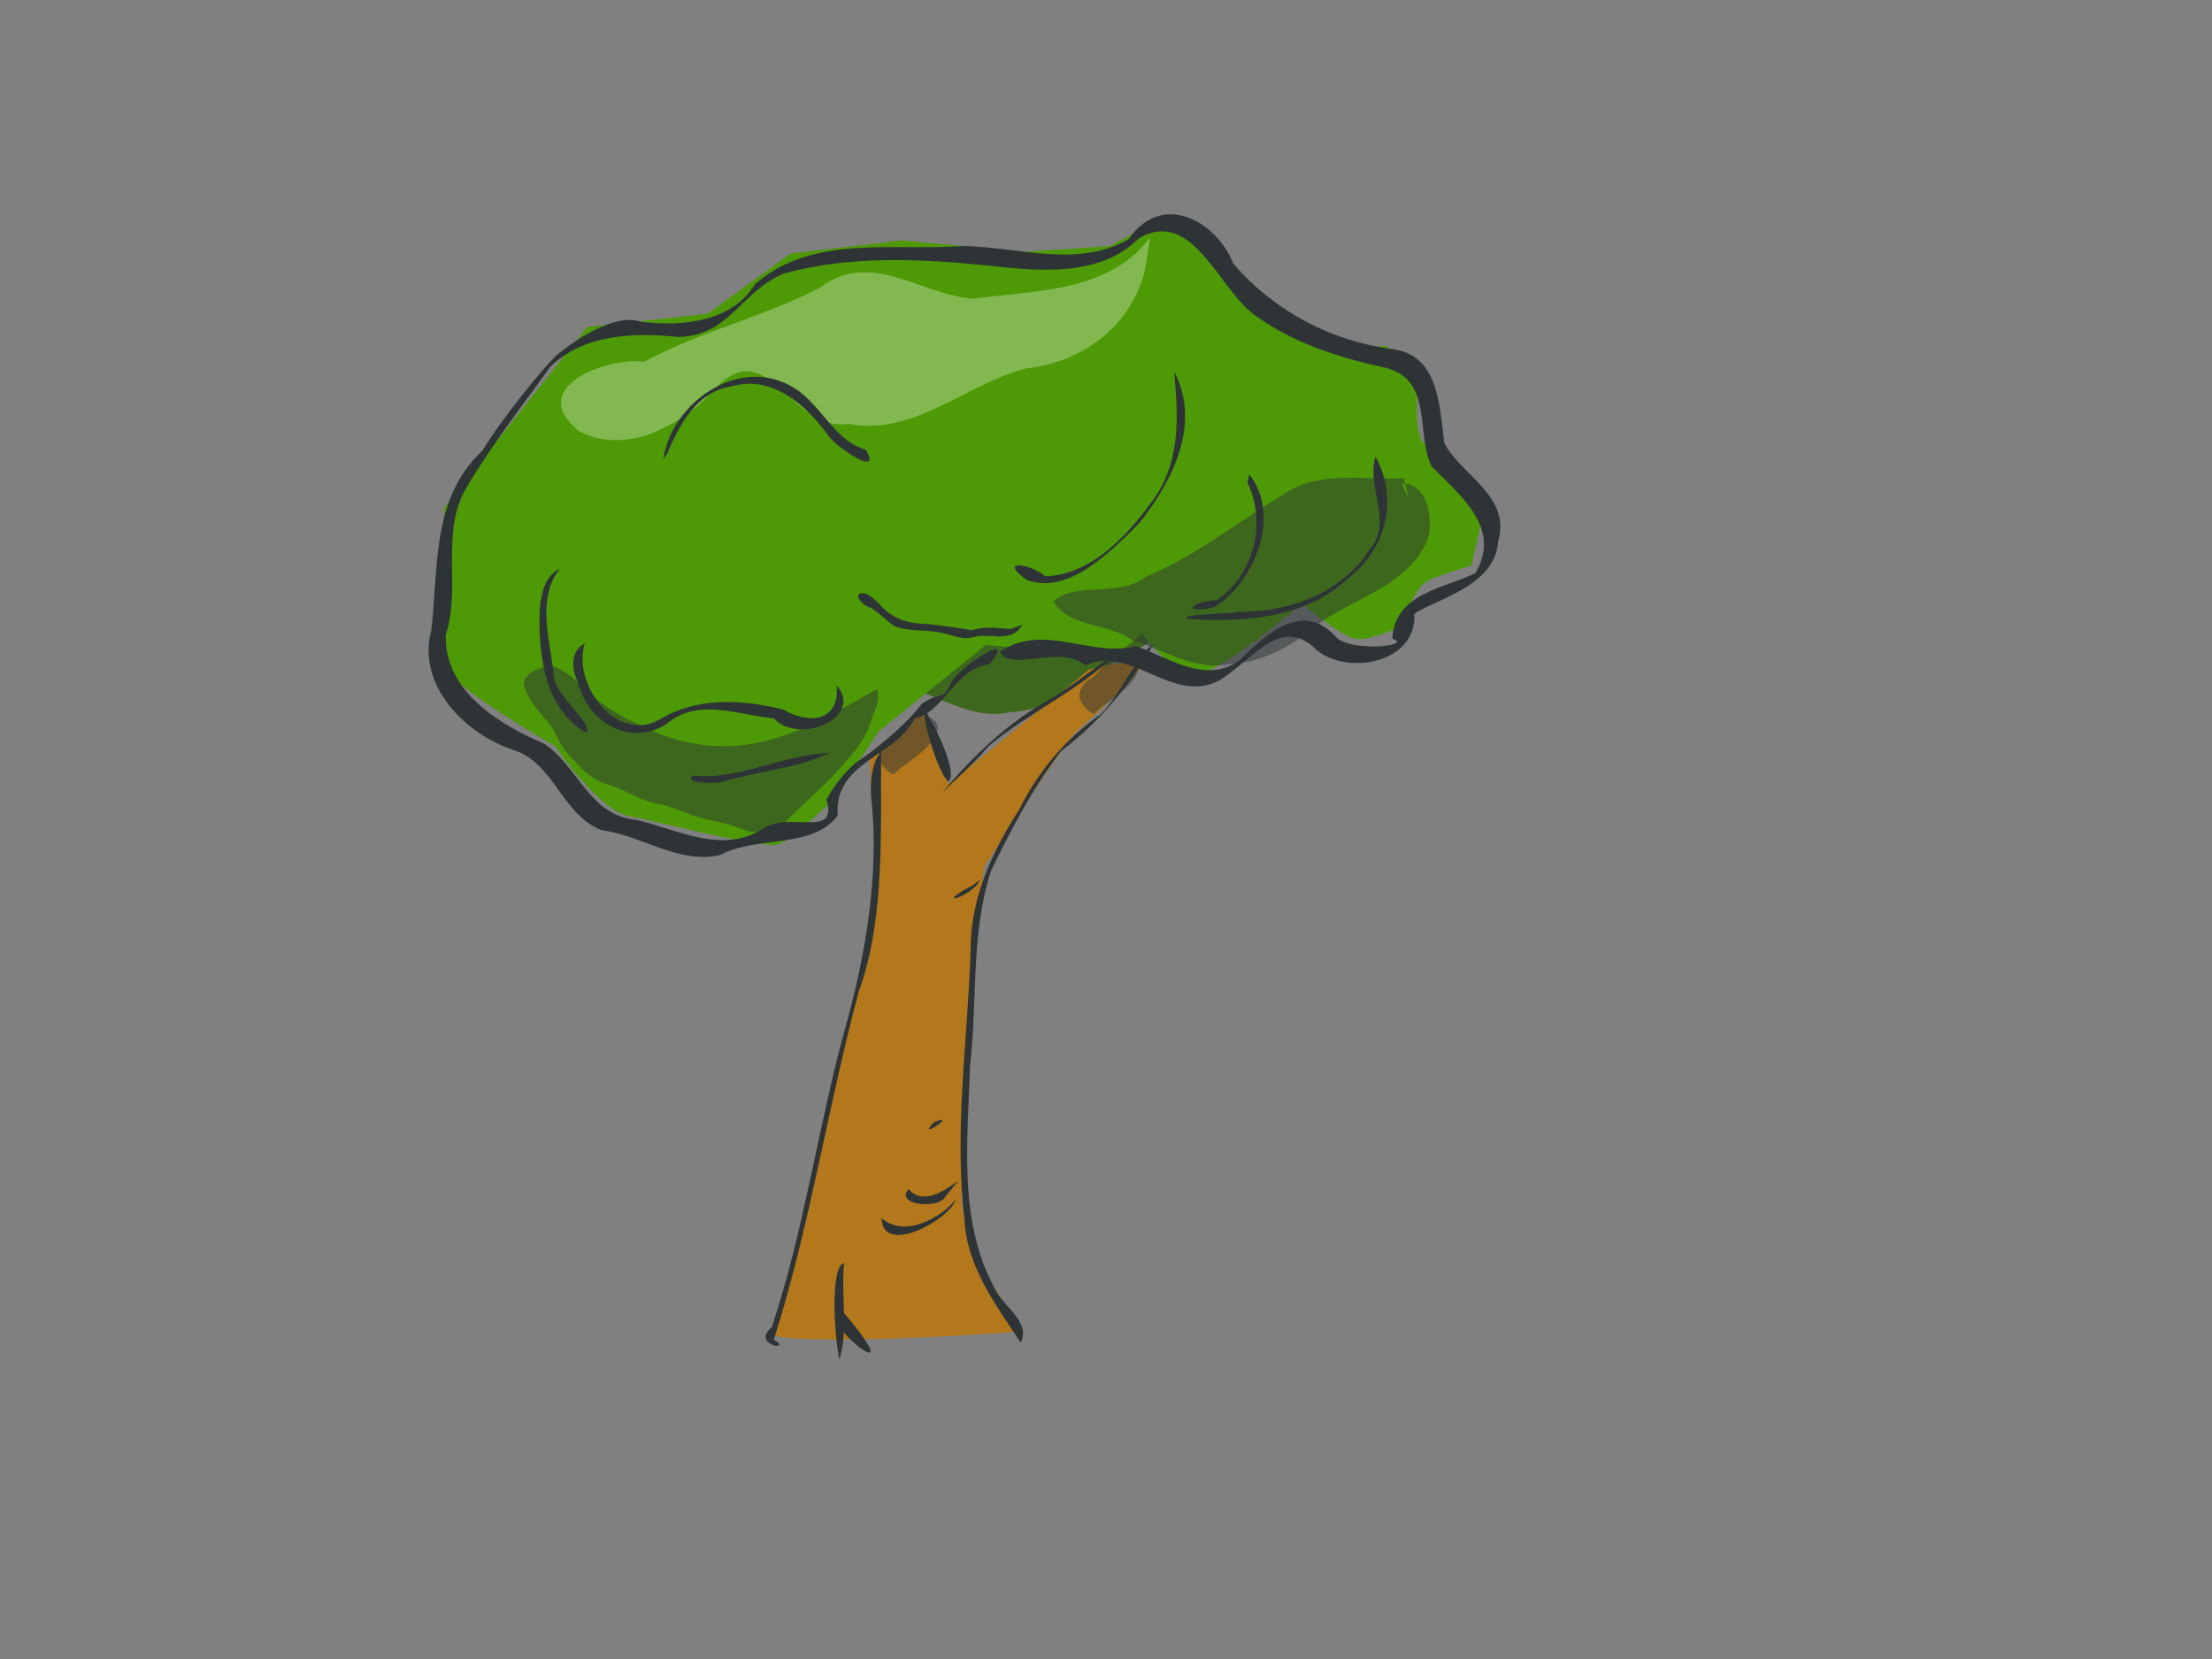 <?xml version="1.0"?><svg width="640" height="480" xmlns="http://www.w3.org/2000/svg" xmlns:xlink="http://www.w3.org/1999/xlink">
 <rect width="100%" height="100%" fill="#808080" stroke="none"/>
 <defs>
  <linearGradient id="linearGradient5699">
   <stop stop-color="#e9b96e" id="stop5701" offset="0"/>
   <stop stop-color="#b3781b" id="stop5703" offset="1"/>
  </linearGradient>
  <linearGradient y2="0.605" x2="1.537" y1="0.605" x1="1.008" gradientTransform="translate(-180,-38)" id="linearGradient6020" xlink:href="#linearGradient5699"/>
 </defs>
 <g>
  <title>Layer 1</title>
  <g id="layer1">
   <g id="g5761">
    <g id="g5991">
     <path fill="#3e671e" fill-rule="evenodd" stroke-width="1.838px" d="m342.236,152.388c-11.867,0.531 -25.138,-2.501 -35.468,5.043c-13.131,7.872 -25.15,17.626 -39.401,23.532c-7.565,5.964 -20.398,1.166 -26.519,7.031c4.279,7.642 15.834,6.155 22.63,11.138c9.306,2.89 18.267,9.132 28.392,6.986c10.166,-0.481 18.836,-5.832 26.423,-12.212c10.225,-6.896 23.858,-10.423 30.011,-22.17c3.055,-5.521 1.141,-18.173 -6.476,-17.79c0.205,1.808 1.581,3.17 1.907,4.94" id="path3542"/>
     <path fill="url(#linearGradient6020)" fill-rule="evenodd" stroke-width="1px" id="path5697" d="m222.15,385.769c7.618,4.353 74.006,-0.544 74.006,-0.544c0,0 -24.487,-31.562 -16.325,-46.798c-4.688,-8.734 4.897,-87.61 4.897,-87.61c0,0 23.943,-37.003 26.664,-39.18c2.721,-2.177 21.222,-19.046 19.046,-20.134c-2.177,-1.088 -15.237,2.177 -15.237,2.177l-40.812,33.194l-7.465,-22.009l-15.39,14.935c0,0 2.721,37.547 2.177,40.812c-0.544,3.265 -14.148,62.035 -14.148,62.035l-13.604,57.137l-3.809,5.986z"/>
     <path fill="#4e9a06" fill-rule="evenodd" stroke-width="1px" id="path5710" d="m260.786,69.559l-32.106,3.809l-23.943,17.413l-34.827,3.809l-41.356,52.24c0,0 -1.632,39.724 0,45.71c1.632,5.986 32.106,23.399 32.106,23.399c0,0 12.516,18.502 21.222,20.134c8.707,1.632 39.18,9.795 43.533,8.162c4.353,-1.632 15.781,-13.06 15.781,-13.06l13.06,-19.59l31.017,-25.032c0,0 36.459,3.809 38.636,2.177c2.177,-1.632 6.53,-5.442 6.53,-5.442c0,0 10.339,15.237 20.134,10.339c9.795,-4.897 26.12,-19.046 26.12,-19.046c0,0 11.972,10.339 16.325,10.339c4.353,0 11.427,-3.265 11.427,-3.265c0,0 4.897,-10.339 7.074,-12.516c2.177,-2.177 14.148,-5.442 14.148,-5.442l3.265,-14.148c0,0 -13.06,-16.869 -16.869,-21.222c-3.809,-4.353 -1.633,-17.957 -1.633,-17.957l-9.251,-10.339l-9.795,0.544l-26.12,-9.795l-23.399,-26.12c0,0 -3.809,-1.632 -5.986,-1.088c-2.177,0.544 -14.692,7.618 -14.692,7.618l-24.487,1.632l-35.915,-3.265z"/>
     <path fill="#2e3436" fill-rule="nonzero" stroke-width="3" stroke-linecap="round" stroke-linejoin="bevel" stroke-miterlimit="4" stroke-dashoffset="0" id="path5629" d="m254.935,217.587c-0.215,21.741 1.255,48.301 -6.415,69.102c-8.996,33.448 -14.135,67.864 -24.621,100.922c5.829,3.484 -6.884,1.528 -0.61,-3.584c9.306,-27.937 13.297,-57.327 21.014,-85.719c5.977,-21.01 10.165,-44.875 7.825,-66.833c-0.451,-3.978 -0.196,-10.732 2.807,-13.889z"/>
     <path fill="#2e3436" fill-rule="nonzero" stroke-width="3" stroke-linecap="round" stroke-linejoin="bevel" stroke-miterlimit="4" stroke-dashoffset="0" id="path5631" d="m295.31,388.46c-7.191,-10.942 -15.571,-21.94 -16.255,-35.574c-3.031,-25.854 0.876,-51.877 1.791,-77.752c-0.182,-14.927 6.099,-28.584 14.023,-40.856c5.393,-10.952 13.363,-20.494 23.399,-27.452c5.74,-5.319 11.063,-17.944 15.424,-20.449c-6.778,12.025 -15.695,22.638 -26.661,30.925c-8.178,10.566 -14.429,22.622 -20.277,34.58c-5.932,18.145 -3.898,37.666 -6.087,56.42c-0.666,22.02 -3.675,46.065 7.942,65.94c2.563,4.153 9.548,8.712 6.702,14.217z"/>
     <path fill="#2e3436" fill-rule="nonzero" stroke-width="3" stroke-linecap="round" stroke-linejoin="bevel" stroke-miterlimit="4" stroke-dashoffset="0" id="path5635" d="m255.065,352.425c7.772,6.86 19.978,-2.574 21.477,-5.598c-0.908,5.529 -21.224,17.054 -21.477,5.598z"/>
     <path fill="#2e3436" fill-rule="nonzero" stroke-width="3" stroke-linecap="round" stroke-linejoin="bevel" stroke-miterlimit="4" stroke-dashoffset="0" id="path5637" d="m262.869,344.001c6.602,8.162 20.648,-9.985 10.596,2.287c-1.8,3.569 -14.687,2.526 -10.596,-2.287z"/>
     <path fill="#2e3436" fill-rule="nonzero" stroke-width="3" stroke-linecap="round" stroke-linejoin="bevel" stroke-miterlimit="4" stroke-dashoffset="0" id="path5639" d="m270.186,324.703c7.74,-3.095 -5.489,5.797 0,0z"/>
     <path fill="#2e3436" fill-rule="nonzero" stroke-width="3" stroke-linecap="round" stroke-linejoin="bevel" stroke-miterlimit="4" stroke-dashoffset="0" id="path5641" d="m283.573,254.504c-2.152,4.967 -13.746,8.1 -3.423,2.293c1.29,-0.51 2.34,-1.467 3.423,-2.293z"/>
     <path fill="#2e3436" fill-rule="nonzero" stroke-width="3" stroke-linecap="round" stroke-linejoin="bevel" stroke-miterlimit="4" stroke-dashoffset="0" id="path5643" d="m242.871,393.388c-1.639,-7.617 -2.609,-27.263 1.361,-27.927c-0.961,9.195 1.277,19.461 -1.361,27.927z"/>
     <path fill="#2e3436" fill-rule="nonzero" stroke-width="3" stroke-linecap="round" stroke-linejoin="bevel" stroke-miterlimit="4" stroke-dashoffset="0" id="path5645" d="m243.848,379.554c2.614,2.771 13.44,16.252 4.744,10.286c-2.672,-2.48 -7.888,-6.124 -4.744,-10.286z"/>
     <path fill="#2e3436" fill-rule="nonzero" stroke-width="3" stroke-linecap="round" stroke-linejoin="bevel" stroke-miterlimit="4" stroke-dashoffset="0" id="path5651" d="m272.657,229.306c9.004,-10.848 19.262,-20.524 31.688,-27.337c5.412,-2.993 17.02,-12.537 18.198,-12.384c-10.865,10.481 -25.244,16.782 -36.569,26.343c-4.034,4.842 -8.813,8.977 -13.316,13.379z"/>
     <path fill="#2e3436" fill-rule="nonzero" stroke-width="3" stroke-linecap="round" stroke-linejoin="bevel" stroke-miterlimit="4" stroke-dashoffset="0" id="path5655" d="m274.321,226.099c-4.158,-3.792 -9.975,-28.268 -4.888,-17.432c1.424,2.189 7.94,15.564 4.888,17.432z"/>
     <path fill="#2e3436" fill-rule="nonzero" stroke-width="3" stroke-linecap="round" stroke-linejoin="bevel" stroke-miterlimit="4" stroke-dashoffset="0" id="path5707" d="m286.289,192.237c-9.748,0.9 -13.01,13.745 -21.638,15.646c-5.849,11.343 -23.433,12.515 -22.284,28.121c-7.564,9.846 -23.388,5.597 -34.036,11.4c-11.885,2.716 -22.729,-5.734 -34.3,-7.227c-11.57,-4.455 -13.649,-19.625 -25.743,-23.273c-13.976,-4.689 -27.839,-18.938 -23.466,-34.69c2.069,-18.085 -0.059,-37.986 14.796,-51.876c5.246,-8.858 18.294,-24.807 21.194,-27.32c0.55,-0.692 15.717,-13.183 24.702,-9.899c12.315,1.416 26.351,-0.108 32.872,-10.843c16.506,-14.55 39.89,-9.604 60.024,-11.09c16,0.13 33.146,6.609 48.172,-2.001c9.439,-13.851 25.143,-5.578 30.292,7.128c11.662,13.583 28.079,22.299 45.77,24.666c13.755,1.593 13.861,16.668 15.23,27.138c4.815,9.551 19.469,15.255 15.58,28.554c-0.776,13.179 -19.231,17.098 -24.253,20.959c0.754,14.083 -18.893,17.917 -28.21,10.522c-10.694,-11.066 -19.704,4.349 -28.899,9.047c-13.315,6.261 -25.284,-10.823 -38.092,-4.652c-7.088,-6.233 -21.644,2.092 -24.725,-3.951c12.65,-8.657 26.566,1.831 39.285,-1.692c9.59,3.3 20.241,11.308 30.184,4.048c7.592,-7.54 18.209,-17.356 27.809,-6.656c3.986,4.434 22.6,2.677 16.302,0.469c0.667,-13.14 14.824,-14.405 23.998,-18.951c7.916,-12.978 -4.76,-22.875 -12.694,-30.886c-4.562,-9.532 0.504,-24.557 -12.788,-28.393c-13.337,-2.899 -26.735,-6.991 -38.021,-15.128c-10.653,-7.242 -18.086,-31.567 -33.856,-22.457c-11.047,11.224 -28.837,9.539 -43.153,7.928c-19.692,-1.98 -40.218,-3.068 -59.412,2.245c-12.389,4.878 -15.679,18.034 -30.703,18.387c-12.653,-1.35 -27.209,-0.859 -36.948,8.533c-6.301,8.817 -17.339,23.109 -24.161,34.782c-7.934,12.974 -1.584,28.957 -6.154,42.926c-0.35,16.163 15.251,25.805 28.379,31.361c9.886,6.403 13.042,20.949 26.863,22.126c11.799,2.759 24.735,10.03 36.458,2.57c7.722,-5.317 21.835,3.113 18.464,-8.447c3.368,-6.405 8.03,-10.308 8.911,-10.999c8.104,-5.312 16.457,-13.46 18.585,-16.698c6.558,-4.252 5.806,-0.673 8.206,-5.404c1.155,-4.378 20.462,-17.147 11.46,-6.019z"/>
     <path fill="#2e3436" fill-rule="nonzero" stroke-width="3" stroke-linecap="round" stroke-linejoin="bevel" stroke-miterlimit="4" stroke-dashoffset="0" id="path5722" d="m169.189,186.221c-3.697,11.648 9.027,28.917 21.487,22.029c11.24,-6.722 24.044,-5.908 36.01,-2.944c7.59,4.458 16.41,3.335 15.353,-7.065c8.158,9.37 -10.834,17.503 -18.216,9.588c-10.406,-0.951 -21.894,-6.144 -31.078,1.728c-10.857,6.738 -22.754,-0.905 -25.59,-12.251c-1.743,-3.657 -2.267,-8.968 2.034,-11.085z"/>
     <path fill="#2e3436" fill-rule="nonzero" stroke-width="3" stroke-linecap="round" stroke-linejoin="bevel" stroke-miterlimit="4" stroke-dashoffset="0" id="path5724" d="m397.998,132.098c6.757,12.455 3.03,26.86 -7.996,35.23c-11.959,11.549 -30.147,12.816 -45.86,11.772c-4.971,-1.366 11.3,-1.443 15.01,-2.075c14.489,-0.104 29.197,-5.613 37.285,-18.206c6.722,-8.321 -1.277,-17.724 1.56,-26.721z"/>
     <path fill="#2e3436" fill-rule="nonzero" stroke-width="3" stroke-linecap="round" stroke-linejoin="bevel" stroke-miterlimit="4" stroke-dashoffset="0" id="path5728" d="m161.986,164.527c-7.148,9.114 -2.427,21.447 -1.716,31.803c1.248,5.478 11.338,13.179 9.453,15.81c-12.362,-7.192 -14.038,-23.163 -13.56,-36.066c0.518,-4.389 1.398,-9.423 5.823,-11.546z"/>
     <path fill="#2e3436" fill-rule="nonzero" stroke-width="3" stroke-linecap="round" stroke-linejoin="bevel" stroke-miterlimit="4" stroke-dashoffset="0" id="path5730" d="m200.51,224.406c13.609,1.37 26.156,-6.264 39.468,-6.497c-9.789,4.551 -20.908,5.242 -31.211,8.356c-1.346,0.51 -11.37,0.533 -8.257,-1.86z"/>
     <path fill="#2e3436" fill-rule="nonzero" stroke-width="3" stroke-linecap="round" stroke-linejoin="bevel" stroke-miterlimit="4" stroke-dashoffset="0" id="path5732" d="m361.449,137.231c9.453,11.904 1.388,31.301 -10.033,38.426c-9.887,2.216 -6.965,-1.765 0.671,-2.006c10.725,-7.274 14.469,-22.624 8.819,-34.044l0.543,-2.376l0,0z"/>
     <path fill="#2e3436" fill-rule="nonzero" stroke-width="3" stroke-linecap="round" stroke-linejoin="bevel" stroke-miterlimit="4" stroke-dashoffset="0" id="path5734" d="m339.731,107.568c8.027,15.107 -0.6,31.88 -10.17,43.884c-8.168,8.1 -20.264,20.696 -32.369,16.416c-9.051,-6.489 1.365,-4.622 5.216,-1.132c12.709,-0.371 23.009,-10.93 30.093,-20.595c9.345,-11.784 8.403,-25.029 7.23,-38.572z"/>
     <path fill="#2e3436" fill-rule="nonzero" stroke-width="3" stroke-linecap="round" stroke-linejoin="bevel" stroke-miterlimit="4" stroke-dashoffset="0" id="path5736" d="m294.54,182.428c-3.674,3.237 -8.747,0.626 -12.964,1.936c-3.671,0.895 -7.008,-1.071 -10.536,-1.525c-4.032,-0.642 -8.312,-0.161 -12.159,-1.664c-2.724,-1.63 -4.682,-4.306 -7.623,-5.639c-2.347,-0.694 -4.98,-4.644 -0.714,-3.767c3.14,1.378 4.767,4.798 7.86,6.322c3.086,2.075 6.839,2.347 10.434,2.486c4.136,0.479 8.285,1.068 12.37,1.758c3.579,-1.188 7.014,-0.671 10.598,-0.355c1.523,0.211 5.574,-2.683 3.084,-0.021l-0.349,0.47l0,0z"/>
     <path opacity="0.3" fill="#ffffff" fill-rule="evenodd" stroke-width="1.838px" id="path2747" d="m332.686,68.826c-12.013,15.882 -33.482,15.187 -51.166,17.615c-14.832,-1.108 -29.689,-14.258 -43.961,-3.376c-16.45,8.583 -34.75,12.713 -51.114,21.573c-11,-1.362 -34.582,7.488 -18.924,20.116c14.345,7.407 30.593,-2.309 40.162,-13.119c14.801,-14.56 21.79,13.599 37.739,11.011c19.195,3.605 33.887,-11.468 51.393,-16.053c17.724,-1.766 33.132,-14.332 35.13,-32.67l0.431,-2.557l0.312,-2.541l0,0z"/>
     <path fill="#2e3436" fill-rule="nonzero" stroke-width="3" stroke-linecap="round" stroke-linejoin="bevel" stroke-miterlimit="4" stroke-dashoffset="0" id="path5726" d="m191.907,132.89c2.301,-16.035 21.108,-29.621 36.499,-21.418c8.876,4.481 12.347,15.8 22.122,18.66c4.94,8.459 -8.861,-0.951 -10.926,-4.147c-6.234,-8.703 -16.204,-17.58 -27.769,-14.227c-10.448,1.651 -15.093,10.955 -18.886,19.627l-1.04,1.505l0,0z"/>
     <path opacity="0.5" fill="#2e3436" fill-rule="evenodd" stroke-width="1.838px" id="path3526" d="m253.736,199.388c-12.639,7.11 -25.57,15.172 -40.389,16.339c-9.367,0.823 -18.821,-1.295 -27.203,-5.474c-6.455,-2.767 -12.575,-6.438 -17.491,-11.507c-2.653,-2.471 -5.464,-4.967 -8.947,-6.174c-3.067,0.542 -7.138,1.444 -8.148,4.843c0.054,2.786 2.096,5.09 3.543,7.354c1.925,2.689 4.571,4.833 5.82,7.973c1.322,2.777 3.034,5.377 5.338,7.427c2.782,3.392 6.422,6.214 10.786,7.147c4.581,1.705 8.724,4.569 13.633,5.334c3.397,0.727 6.656,1.948 9.814,3.353c4.942,1.482 10.16,2.037 14.892,4.194c4.958,1.61 10.526,-0.39 13.769,-4.366c5.736,-5.418 11.685,-10.645 16.671,-16.791c2.97,-3.278 5.381,-7.1 6.509,-11.407c1.029,-2.593 2.346,-5.416 1.403,-8.244z"/>
     <path opacity="0.5" fill="#2e3436" fill-rule="evenodd" stroke-width="1.838px" id="path3528" d="m406.236,138.388c-11.867,0.531 -25.138,-2.501 -35.468,5.043c-13.132,7.872 -25.15,17.626 -39.401,23.532c-7.565,5.964 -20.398,1.166 -26.519,7.031c4.279,7.642 15.834,6.155 22.63,11.138c9.306,2.89 18.267,9.132 28.392,6.986c10.166,-0.481 18.836,-5.832 26.423,-12.212c10.225,-6.896 23.858,-10.423 30.011,-22.17c3.055,-5.521 1.141,-18.173 -6.476,-17.79c0.205,1.808 1.581,3.17 1.907,4.94"/>
     <path opacity="0.5" fill="#2e3436" fill-rule="evenodd" stroke-width="1px" id="path3538" d="m323.236,189.388c1.992,-0.286 5.622,1.023 6,3c1.059,5.53 -10.5,11.5 -12.5,14c0.129,1.076 -9.587,-4.899 -0.5,-10.5c2.303,-1.705 4.163,-6.093 7,-6.5z"/>
     <path opacity="0.5" fill="#2e3436" fill-rule="evenodd" stroke-width="1px" d="m265.236,206.888c1.992,-0.286 5.622,1.023 6,3c1.059,5.53 -10.5,11.5 -12.5,14c0.129,1.076 -9.587,-4.899 -0.5,-10.5c2.303,-1.705 4.163,-6.093 7,-6.5z" id="path3540"/>
    </g>
   </g>
  </g>
 </g>
</svg>